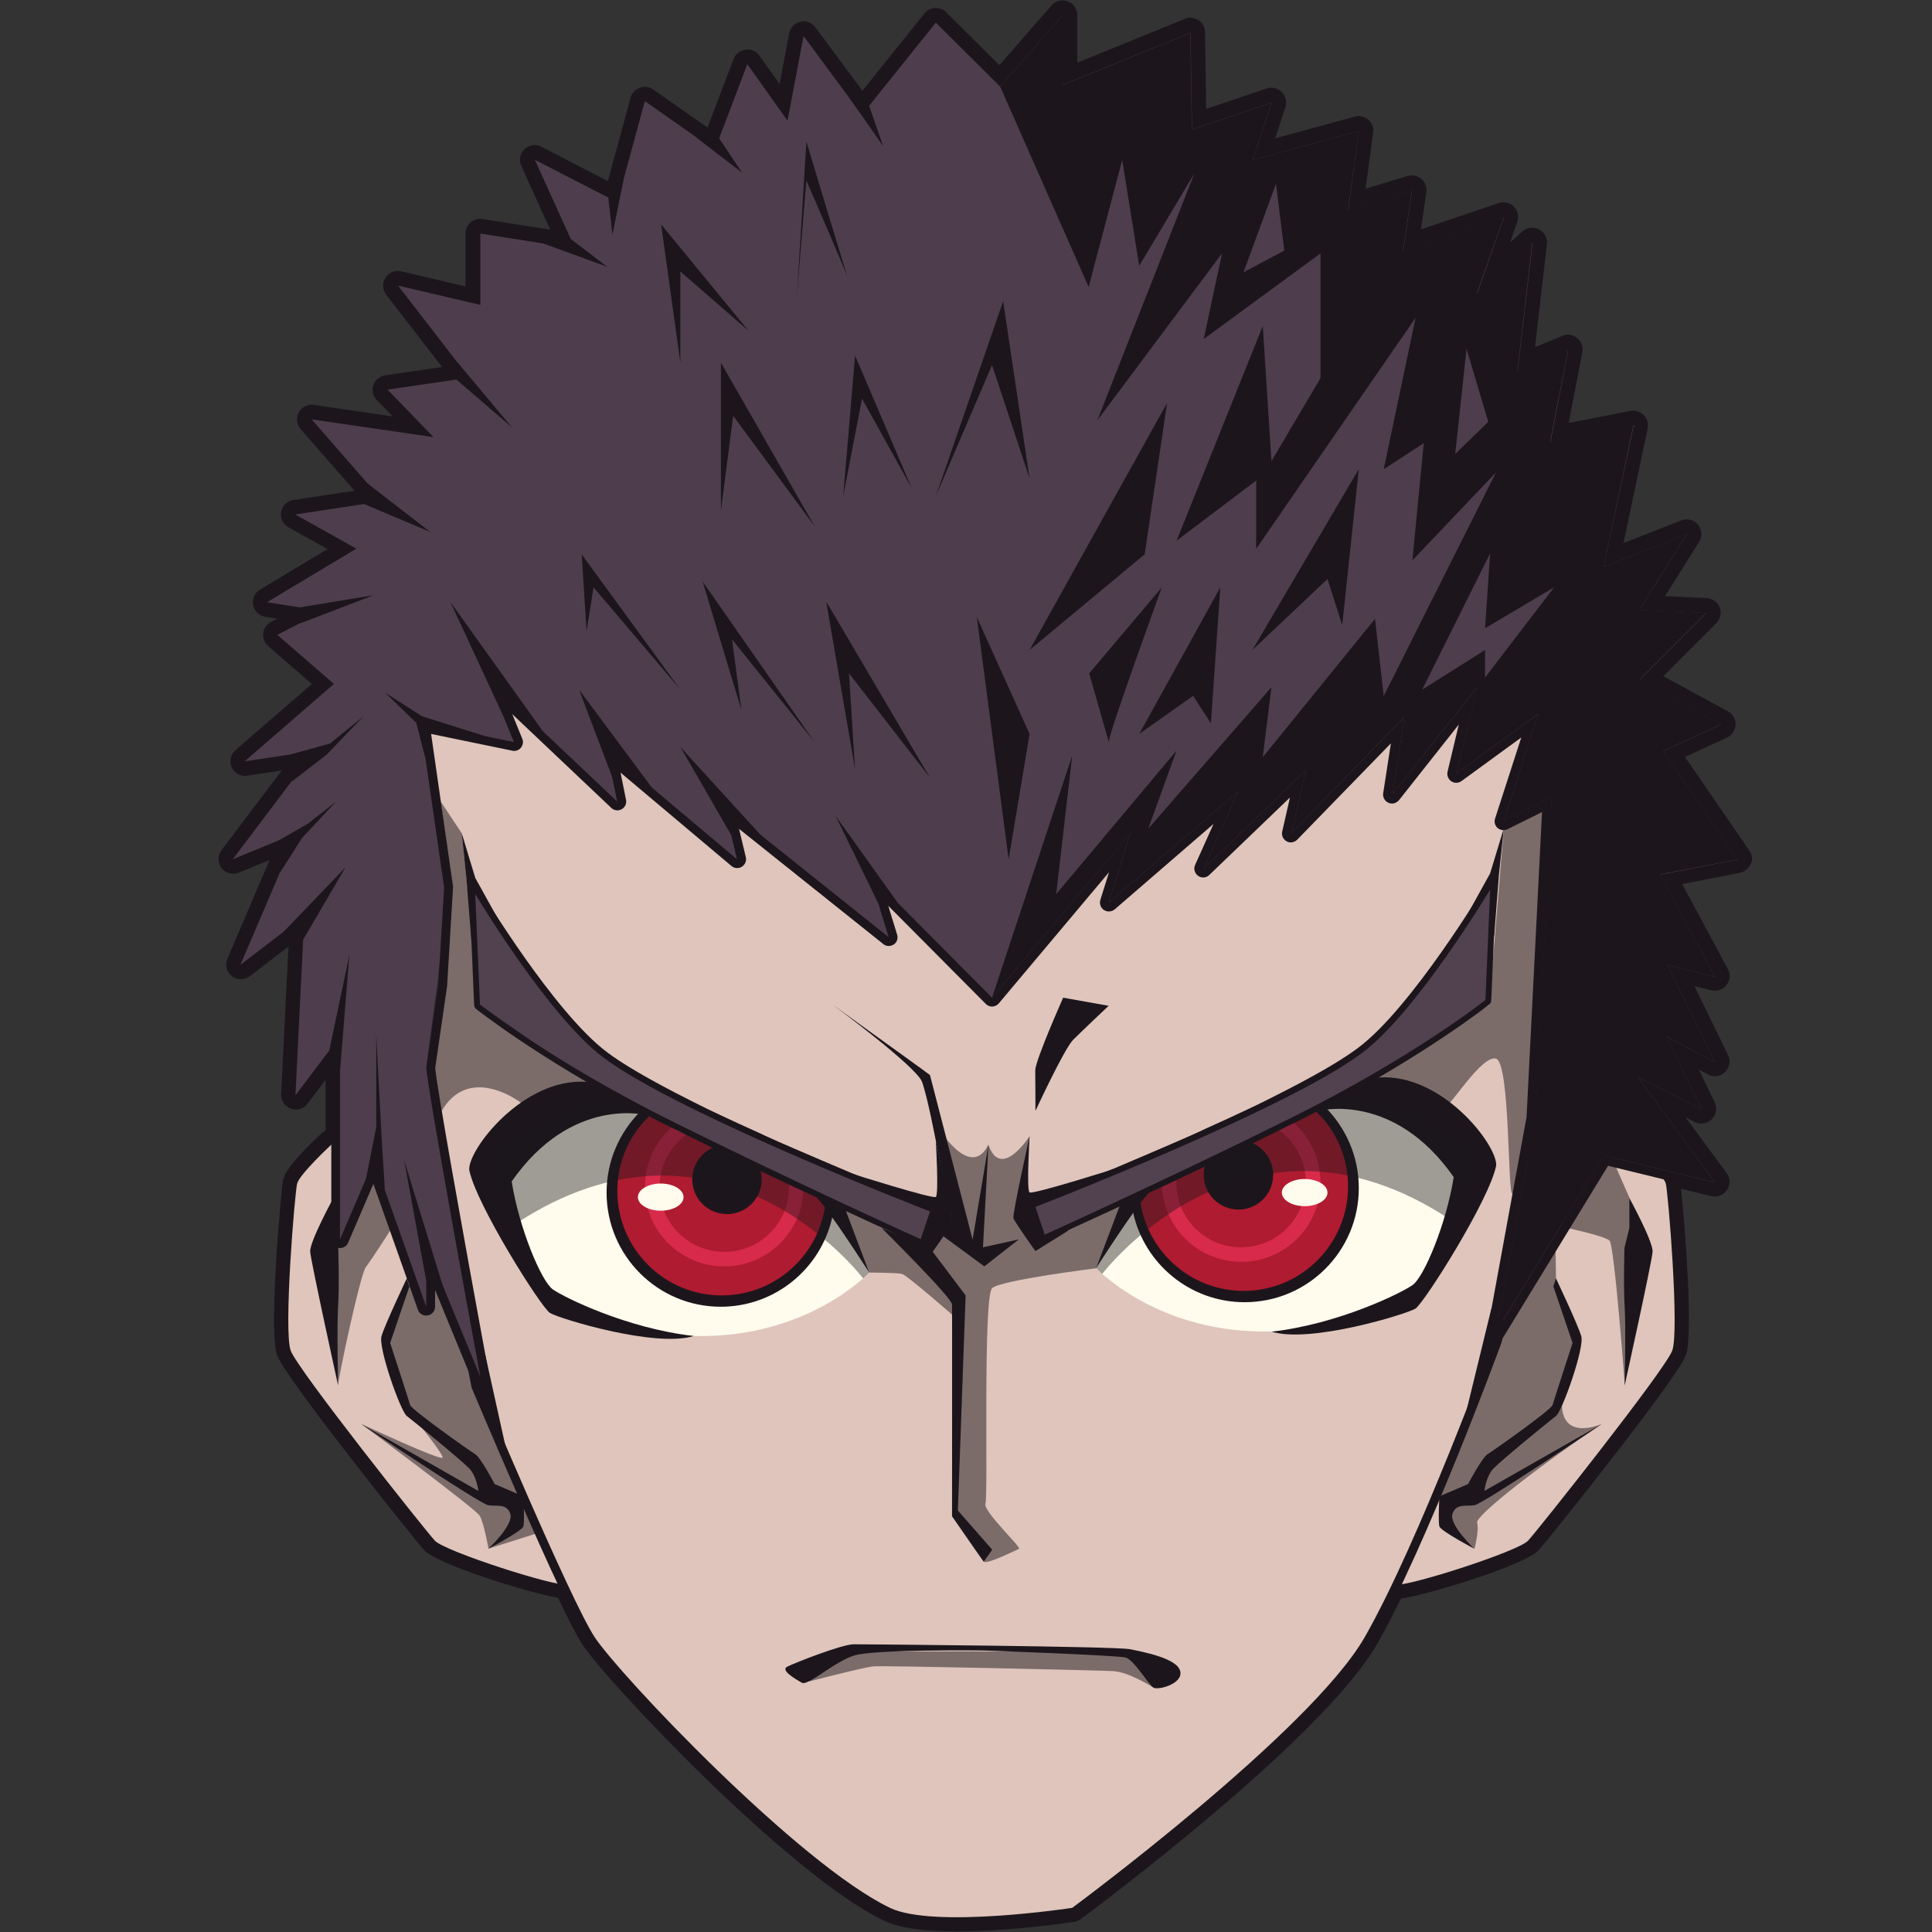 <?xml version="1.0" encoding="utf-8"?>
<!-- Generator: Adobe Illustrator 26.1.0, SVG Export Plug-In . SVG Version: 6.00 Build 0)  -->
<svg version="1.1" id="Слой_1" xmlns="http://www.w3.org/2000/svg" xmlns:xlink="http://www.w3.org/1999/xlink" x="0px" y="0px"
	 viewBox="0 0 1024 1024" style="enable-background:new 0 0 1024 1024;" xml:space="preserve">
<rect x="0" y="0" width="1024" height="1024" fill="#333333" stroke="none"/>
<style type="text/css">
	.st0{fill:#1C161C;}
	.st1{fill:#DFC5BC;}
	.st2{fill:#FFFBED;}
	.st3{fill:#AF1B30;}
	.st4{fill:#D82A4B;}
	.st5{fill:#524250;}
	.st6{opacity:0.42;fill:#1C161C;}
	.st7{fill:#4E3E4D;}
	.st8{opacity:0.51;fill:#1C161C;}
</style>
<g>
	<path class="st0" d="M927.3,451l-34.2-49.8l22.3-10.3c2.7-1.2,4.4-3.9,4.5-6.8c0.1-3-1.5-5.7-4.1-7.1l-34.2-18.6l28.1-28.1
		c2.2-2.2,2.9-5.5,1.8-8.3c-1.1-2.9-3.8-4.8-6.9-5l-22.1-1l18.1-28.8c1.8-2.9,1.5-6.5-0.6-9.1c-1.5-1.8-3.7-2.8-6-2.8
		c-1,0-1.9,0.2-2.8,0.5l-30.7,12l12.8-60.7c0.5-2.6-0.2-5.2-2.1-7.1c-1.5-1.5-3.5-2.3-5.5-2.3c-0.5,0-1,0-1.5,0.1l-32.8,6.4
		l7.3-37.5c0.5-2.8-0.5-5.7-2.7-7.5c-1.4-1.1-3.1-1.8-4.9-1.8c-1,0-2,0.2-3,0.6l-14.5,6l6.3-54.6c0.4-3.2-1.3-6.4-4.2-7.8
		c-1.1-0.6-2.3-0.9-3.6-0.9c-2,0-3.8,0.7-5.3,2l-6.4,5.8l3.8-10.9c1-2.8,0.3-6-1.8-8.1c-1.5-1.5-3.5-2.3-5.5-2.3
		c-0.9,0-1.7,0.1-2.5,0.4l-41.3,14l2.9-19.7c0.4-2.7-0.6-5.3-2.6-7c-1.4-1.2-3.2-1.9-5.1-1.9c-0.8,0-1.5,0.1-2.3,0.3l-22.2,6.7
		l4-29.7c0.4-2.6-0.6-5.2-2.6-6.9c-1.4-1.2-3.2-1.9-5.1-1.9c-0.7,0-1.4,0.1-2,0.3l-42.2,11.5l5.4-16.5c0.9-2.8,0.2-5.9-1.9-8
		c-1.5-1.5-3.4-2.3-5.5-2.3c-0.8,0-1.7,0.1-2.5,0.4l-32.1,10.8l-0.6-40.6c0-2.6-1.3-5-3.5-6.4c-1.3-0.8-2.8-1.3-4.3-1.3
		c-1,0-2,0.2-2.9,0.6l-57,23.2V8c0-3.2-2-6.2-5.1-7.3c-0.9-0.3-1.8-0.5-2.7-0.5c-2.2,0-4.4,1-5.9,2.7l-27.6,31.6l-28.2-28
		C500,5,498.1,4.2,496,4.2c-0.1,0-0.4,0-0.4,0c-2.2,0.1-4.3,1.2-5.6,2.9l-32.9,41l-24.9-33.6c-1.5-2-3.8-3.2-6.3-3.2
		c-0.6,0-1.2,0.1-1.7,0.2c-3,0.7-5.3,3.1-5.9,6.1l-5.1,26.9l-10.7-15c-1.5-2.1-3.8-3.3-6.4-3.3c-0.3,0-0.7,0-1,0.1
		c-2.9,0.4-5.3,2.3-6.3,5l-13.8,36.3l-28.8-20.2c-1.3-0.9-2.9-1.4-4.5-1.4c-0.9,0-1.8,0.2-2.6,0.5c-2.4,0.9-4.2,2.8-4.9,5.3
		L322.2,96L287,77.8c-1.1-0.6-2.3-0.9-3.6-0.9c-2,0-3.9,0.8-5.4,2.1c-2.4,2.3-3.1,5.8-1.7,8.9l15.3,33.8l-35.9-5.6
		c-0.4-0.1-0.8-0.1-1.2-0.1c-1.9,0-3.7,0.7-5.1,1.9c-1.7,1.5-2.7,3.6-2.7,5.9v28l-34-8c-0.6-0.1-1.2-0.2-1.8-0.2
		c-2.7,0-5.1,1.3-6.6,3.6c-1.8,2.8-1.6,6.4,0.4,9l29.6,38.3l-30.1,4.4c-2.9,0.4-5.3,2.4-6.3,5.2c-0.9,2.8-0.3,5.8,1.8,7.9l8.5,8.7
		l-41.9-6.1c-0.4-0.1-0.7-0.1-1.1-0.1c-2.9,0-5.5,1.6-6.8,4.1c-1.6,2.9-1.2,6.4,1,8.9l28.5,32.6l-32.4,4.9c-3.3,0.5-5.9,3-6.5,6.3
		s1,6.6,3.9,8.2l20.7,11.5l-35.8,21.5c-2.8,1.7-4.3,5-3.6,8.2c0.6,3.2,3.2,5.7,6.4,6.2l6.4,1l-3.3,1.7c-2.3,1.2-3.9,3.4-4.2,6
		c-0.3,2.6,0.7,5.1,2.6,6.8l23.2,20.1l-40.5,35.1c-2.6,2.3-3.4,6-2,9.1c1.3,2.8,4,4.5,7.1,4.5c0.4,0,0.8,0,1.2-0.1l18.2-2.7
		l-31.9,42.2c-2.1,2.8-2.1,6.7,0,9.5c1.5,1.9,3.8,3,6.2,3c1,0,2-0.2,3-0.6l16.3-6.7l-22.4,52.4c-1.4,3.3-0.4,7.1,2.4,9.2
		c1.4,1.1,3.1,1.6,4.8,1.6c1.7,0,3.4-0.6,4.7-1.6l20.5-15.7l-3.9,78.2c-0.2,3.4,1.9,6.5,5.1,7.7c0.9,0.3,1.8,0.5,2.7,0.5
		c2.4,0,4.8-1.2,6.2-3.1l9.6-12.7v27c-0.8,0.3-1.5,0.8-2.2,1.4c-12.3,11.4-19.1,19.6-20.3,24.4c-0.9,3.7-8,80.3-3.2,93.3
		c4.7,12.5,73.9,98.9,77.9,103.2c7.1,7.6,54.3,22.3,71,25.3c5.3,11.2,9.9,20.1,12.8,24.6c12.5,19.2,109.2,122,159.7,146.4
		c8.1,3.9,20.8,5.8,38.8,5.8c29,0,61-4.9,62.3-5.1c1.2-0.2,2.4-0.7,3.4-1.4c5.2-3.9,128-95,157.2-146c4-7,8.2-15.1,12.5-23.9
		c14.6-2.1,65.7-17.7,73.1-25.7c4-4.3,73.3-90.8,77.9-103.2c4.2-11.3-0.6-70.4-2.5-88.3l16.1,3.9c0.6,0.1,1.2,0.2,1.8,0.2
		c2.6,0,5-1.3,6.5-3.5c1.8-2.7,1.7-6.3-0.2-8.9l-21.8-29.6l4.9,2.5c1.1,0.5,2.3,0.8,3.5,0.8c2.1,0,4-0.8,5.5-2.3c2.4-2.4,3-6,1.5-9
		l-8.4-17.3l4.9,2.6c1.1,0.6,2.4,0.9,3.6,0.9c2,0,4-0.8,5.4-2.2c2.4-2.4,3.1-6,1.6-9l-17.8-36.5l8.9,2.2c0.6,0.2,1.3,0.2,1.9,0.2
		c2.4,0,4.7-1.1,6.2-3c1.9-2.4,2.2-5.8,0.7-8.5l-24.2-45l30.6-6c2.6-0.5,4.7-2.3,5.7-4.7C929.1,456,928.8,453.2,927.3,451z"/>
	<path class="st0" d="M740,844.7c9.6,0,66.7-17.6,73.4-24.9c3.9-4.3,72.9-90.4,77.3-102.2c4.5-12.1-2.3-87.8-3.3-91.4
		c-1.4-5.5-12.8-16.7-19.4-22.9c-0.9-0.8-2-1.3-3.2-1.3c-0.6,0-1.3,0.1-1.9,0.4l-101.7,44.2c-1.5,0.6-2.5,2-2.7,3.5
		c-0.1,0.5-7.7,45.7-14.4,91.4c-13.9,94.3-10.8,98.4-8.8,101c0.9,1.2,2.2,2,3.7,2.1C739.3,844.7,739.6,844.7,740,844.7z"/>
	<path class="st1" d="M864.8,606.7c0,0,16.8,15.6,18.1,20.6c1.3,5,7.3,78.4,3.4,88.6c-3.8,10.2-71.2,95.1-76.4,100.7
		s-62.5,24.1-70.5,23.4c-8-0.8,23.7-189.1,23.7-189.1L864.8,606.7z"/>
	<path class="st0" d="M861.1,734.3c0,0,0.7-30.8,0-41.7c-0.7-10.8-0.1-31.2-0.1-31.2l2.6-10.6V635c0,0,12.6,23,12.3,28.4
		C875.6,668.8,861.1,734.3,861.1,734.3z"/>
	<path class="st0" d="M824.7,677.6c0,0,11.6,24.4,13.4,30.6c1.8,6.2-10.1,39.8-13.4,42.3c-3.3,2.5-29,23.5-33.1,27.8
		c-4.1,4.3-4.8,11.9-4.8,11.9l62.1-35.4c0,0-62.9,42.3-67.4,43c-4.5,0.7-9.9-1.1-11.7,4.7s11.7,18.4,11.7,18.4s-17.9-9.4-18.6-11.9
		c-0.7-2.5,0-15.9,0-15.9l15.2-6.5c0,0,7.4-14.1,10.4-15.9c3-1.8,33.7-23.5,34.4-26c0.7-2.5,10.6-32.9,10.6-32.9l-10.2-30
		L824.7,677.6z"/>
	<path class="st0" d="M300.4,844.7c-9.6,0-66.7-17.6-73.4-24.9c-3.9-4.3-72.9-90.4-77.3-102.2c-4.5-12.1,2.3-87.8,3.3-91.4
		c1.4-5.5,12.8-16.7,19.4-22.9c0.9-0.8,2-1.3,3.2-1.3c0.6,0,1.3,0.1,1.9,0.4l101.7,44.2c1.5,0.6,2.5,2,2.7,3.5
		c0.1,0.5,7.7,45.7,14.4,91.4c13.9,94.3,10.8,98.4,8.8,101c-0.9,1.2-2.2,2-3.7,2.1C301.1,844.7,300.7,844.7,300.4,844.7z"/>
	<path class="st1" d="M175.6,606.7c0,0-16.8,15.6-18.1,20.6c-1.3,5-7.3,78.4-3.4,88.6c3.8,10.2,71.2,95.1,76.4,100.7
		s62.5,24.1,70.5,23.4c8-0.8-23.7-189.1-23.7-189.1L175.6,606.7z"/>
	<path class="st0" d="M507.1,1020.9c-17.6,0-29.8-1.8-37.4-5.5c-50.1-24.1-146-126.2-158.5-145.3c-13.1-20-59-129.4-61-134
		c-0.1-0.3-0.2-0.6-0.3-0.9l-39.8-205.5c0-0.2-0.1-0.4-0.1-0.7l-7.8-160c-0.1-1.1,0.3-2.2,1-3.1l31.1-39.2c0.9-1.1,2.2-1.8,3.7-1.8
		c0.1,0,100,5,100,5l183.9-7.7l215.4,2.7c0.7,0,1.4,0.2,2,0.5L844.1,378c1.5,0.7,2.4,2.2,2.6,3.8l7.8,109.9c0,0.5,0,1-0.1,1.5
		l-58.5,218.1c0,0.1-0.1,0.3-0.1,0.4c-0.4,1.1-39.7,108.2-68.3,158.1C698.5,920.4,576.2,1011.1,571,1015c-0.6,0.5-1.3,0.7-2.1,0.9
		C567.6,1016,535.7,1020.9,507.1,1020.9C507.1,1020.9,507.1,1020.9,507.1,1020.9z"/>
	<path class="st1" d="M254.5,734.3c0,0,47.6,113.4,60.6,133.3c13,19.9,108.1,120.3,156.6,143.6c23.4,11.2,96.6,0,96.6,0
		s126.4-93.4,155.1-143.6c28.7-50.2,67.9-157.4,67.9-157.4l58.5-218.1L842,382.2l-104.7-52.6L522.2,327l-184.1,7.7l-100-5
		l-31.1,39.2l7.8,160L254.5,734.3z"/>
	<g>
		<g>
			<path class="st2" d="M581,672.1c0,0,32.5,35.1,93,33.6c41.6-2.1,74.5-16.8,74.5-16.8l5.3-6.3l27.5-60l-32.8-31.5l-36.5-13
				c0,0-40,13.4-41.3,14.3c-1.2,0.9-66.9,36.3-66.9,36.3L581,672.1z"/>
			<path class="st0" d="M720.2,629.7c0,33.4-27.1,60.5-60.5,60.5c-28.9,0-53.1-20.3-59.1-47.4c-0.4-2-0.8-4-1-6
				c-0.2-1-0.2-2-0.3-3.1c0-0.1,0-0.2,0-0.2c-0.1-1.2-0.2-2.5-0.2-3.8c0-3.7,0.3-7.3,1-10.9c0.2-1.3,0.5-2.5,0.8-3.7
				c1.7-0.7,3.5-1.5,5.2-2.2c4.8-2.1,9.8-4.2,14.9-6.4c5.4-2.3,10.8-4.7,16.3-7.2c0,0,0,0,0.1-0.1c4.4-2,8.8-4,13.2-6
				c5.5-2.5,10.9-5.1,16.2-7.6c5.1-2.5,10.1-5,14.9-7.5c1.7-0.9,3.4-1.7,5-2.6c1.1,0.6,2.2,1.2,3.3,1.8c3.6,2.1,6.9,4.5,10,7.2
				c0.8,0.7,1.6,1.5,2.4,2.3C713.4,597.9,720.2,613,720.2,629.7z"/>
			<path class="st3" d="M714.5,628.8c0,30.6-24.8,55.4-55.3,55.4c-27.6,0-50.5-20.2-54.7-46.6c-0.2-0.9-0.3-1.8-0.4-2.8
				c-0.1-0.7-0.2-1.5-0.2-2.3c0-0.3-0.1-0.7-0.1-1c0-0.8-0.1-1.7-0.1-2.6c0-4.1,0.5-8.2,1.3-12c0.2-1.3,0.6-2.6,1-3.8
				c4.8-2.1,9.8-4.2,14.9-6.4c5.4-2.3,10.8-4.7,16.3-7.2c0,0,0,0,0.1-0.1c4.4-2,8.8-4,13.2-6c5.5-2.5,10.9-5.1,16.2-7.6
				c5.1-2.5,10.1-5,14.9-7.5c1.2,0.5,2.4,1.1,3.5,1.7c3.7,2,7.1,4.4,10.3,7.1c0.8,0.7,1.7,1.5,2.4,2.3
				C708.2,599.3,714.5,613.3,714.5,628.8z"/>
			<path class="st4" d="M699.9,626.8c0,23.2-18.8,42-42,42c-22.4,0-40.8-17.5-42-39.6c-0.1-0.8-0.1-1.6-0.1-2.4c0-0.3,0-0.7,0-1
				c0.1-5.3,1.2-10.3,3.1-14.9c0.6-1.5,1.3-3,2.1-4.3c5.4-2.3,10.8-4.7,16.3-7.2c0,0,0,0,0.1-0.1c4.4-2,8.8-4,13.2-6
				c5.5-2.5,10.9-5.1,16.2-7.6c1.5,0.3,3,0.7,4.5,1.2c4.4,1.4,8.4,3.6,12,6.3c0.9,0.7,1.8,1.4,2.7,2.2
				C694.5,603.1,699.9,614.3,699.9,626.8z"/>
			<path class="st3" d="M692.1,626.8c0,18.9-15.3,34.3-34.3,34.3c-19,0-34.3-15.3-34.3-34.3c0-0.4,0-0.8,0-1.2
				c0-1.2,0.2-2.4,0.3-3.6c0.8-6.1,3.3-11.7,6.9-16.3c1.9-2.3,4-4.5,6.4-6.3c0,0,0,0,0.1-0.1c4.4-2,8.8-4,13.2-6
				c2.4-0.5,4.8-0.8,7.4-0.8c0.6,0,1.1,0,1.7,0c5.7,0.3,11,2,15.7,4.7c1,0.6,2,1.3,3,2C686.7,605.4,692.1,615.5,692.1,626.8z"/>
			<circle class="st0" cx="656.4" cy="622.7" r="18.4"/>
			<path class="st0" d="M545.7,602.2c0,0-1.7,28.7,0,29.8c1.7,1.2,44.4-12.3,44.4-12.3l-24.3,32.8l-17,10.6c0,0-11.1-15.5-11.7-17.5
				C536.6,643.4,545.7,602.2,545.7,602.2z"/>
			<path class="st0" d="M792.9,471.7l-2.5,58.5c0,0.9-0.5,1.7-1.2,2.3c-0.3,0.2-31.8,25.3-86.9,54.4c-1.5,0.7-3,1.5-4.5,2.3
				c-3.9,2-7.9,4.1-12.1,6.1c-0.3,0.2-0.6,0.3-0.9,0.4c-2.3,1.1-4.5,2.2-6.8,3.4c-4.7,2.3-9.4,4.6-14,6.9
				c-8.8,4.3-17.3,8.4-25.6,12.4c-5.1,2.4-10.1,4.8-15,7.1c-2.6,1.2-5.2,2.5-7.7,3.6c-2.5,1.2-4.9,2.3-7.3,3.4
				c-1.5,0.7-3,1.4-4.5,2.1c-1.5,0.7-3.1,1.4-4.6,2.1c-2.2,1-4.3,2-6.4,3c-11.4,5.3-20.8,9.6-27.4,12.6c0,0-0.1,0-0.1,0
				c-6.7,3.1-10.5,4.8-10.7,4.9c-0.4,0.2-0.8,0.3-1.3,0.3s-0.9-0.1-1.2-0.2c-0.8-0.4-1.4-1.1-1.7-1.9l-4.9-14.8
				c-0.5-1.6,0.3-3.3,1.8-3.9c0.5-0.2,18.1-7,42.3-17.1c0,0,0.1,0,0.1,0c3.5-1.5,7.1-3,10.8-4.6c1.7-0.7,3.5-1.5,5.2-2.2
				c4.8-2.1,9.8-4.2,14.9-6.4c5.4-2.3,10.8-4.7,16.3-7.2c0,0,0,0,0.1-0.1c4.4-2,8.8-4,13.2-6c5.5-2.5,10.9-5.1,16.2-7.6
				c5.1-2.5,10.1-5,14.9-7.5c1.7-0.9,3.4-1.7,5-2.6c13.7-7.2,25.4-14,33.4-20c28.2-21,66.7-85,67.1-85.7c0.6-1,1.6-1.5,2.7-1.5
				c0.3,0,0.6,0,0.9,0.1C792,469,793,470.3,792.9,471.7z"/>
			<path class="st5" d="M548.8,639.7c0,0,133.3-51.6,173.1-81.6c29-21.6,67.9-86.6,67.9-86.6l-2.5,58.5c0,0-37.4,30-103.8,62.9
				c-66.4,32.9-129.8,61.5-129.8,61.5L548.8,639.7z"/>
			<polygon class="st0" points="777.3,485.5 789.8,462.9 797,439.2 794.4,464.4 791.9,496.8 789.8,468.4 			"/>
			<path class="st0" d="M548.8,588.8c0,0,15.3-33,20-37.7c4.7-4.7,18.8-18,18.8-18l-24.1-4.3c0,0-14.7,33-14.8,38.5
				C548.8,572.9,548.8,588.8,548.8,588.8z"/>
			<path class="st0" d="M581,672.1c0,0,21.1-33,27.6-39.5c-2.8-2.1-13.8,3-13.8,3L581,672.1z"/>
			<path class="st0" d="M698.8,588.8c0,0,39.8-10.7,71.7,35.1c-3.9,24.7-15.7,52.9-21.8,57.2s-39.3,20.7-74.7,24.7
				c20.4,6.4,71.5-9.3,76.2-12.2c4.6-2.9,39.2-57.6,42.8-75.8c0.8-10.7-28.6-49-62.1-46.7C717,575.4,698.8,588.8,698.8,588.8z"/>
			<path class="st6" d="M584.2,675.2c0,0,76.4-100.6,184.9-28.5c14.4-26,13.8-37.3,13.8-37.3s-42.3-34.4-74.9-26.8
				c-27.9,12.1-107.5,52.8-107.5,52.8L581,672.1L584.2,675.2z"/>
			<ellipse class="st2" cx="691.5" cy="632.1" rx="12.1" ry="7.2"/>
		</g>
		<g>
			<path class="st2" d="M460.7,674.5c0,0-32.5,35.1-93,33.6c-41.6-2.1-74.5-16.8-74.5-16.8l-5.3-6.3l-27.5-60l32.8-31.5l36.5-13
				c0,0,40,13.4,41.3,14.3c1.2,0.9,66.9,36.3,66.9,36.3L460.7,674.5z"/>
			<path class="st0" d="M321.5,632.1c0,33.4,27.1,60.5,60.5,60.5c28.9,0,53.1-20.3,59.1-47.4c0.4-2,0.8-4,1-6c0.2-1,0.2-2,0.3-3.1
				c0-0.1,0-0.2,0-0.2c0.1-1.2,0.2-2.5,0.2-3.8c0-3.7-0.3-7.3-1-10.9c-0.2-1.3-0.5-2.5-0.8-3.7c-1.7-0.7-3.5-1.5-5.2-2.2
				c-4.8-2.1-9.8-4.2-14.9-6.4c-5.4-2.3-10.8-4.7-16.3-7.2c0,0,0,0-0.1-0.1c-4.4-2-8.8-4-13.2-6c-5.5-2.5-10.9-5.1-16.2-7.6
				c-5.1-2.5-10.1-5-14.9-7.5c-1.7-0.9-3.4-1.7-5-2.6c-1.1,0.6-2.2,1.2-3.3,1.8c-3.6,2.1-6.9,4.5-10,7.2c-0.8,0.7-1.6,1.5-2.4,2.3
				C328.3,600.2,321.5,615.4,321.5,632.1z"/>
			<path class="st3" d="M327.2,631.2c0,30.6,24.8,55.4,55.3,55.4c27.6,0,50.5-20.2,54.7-46.6c0.2-0.9,0.3-1.8,0.4-2.8
				c0.1-0.7,0.2-1.5,0.2-2.3c0-0.3,0.1-0.7,0.1-1c0-0.8,0.1-1.7,0.1-2.6c0-4.1-0.5-8.2-1.3-12c-0.2-1.3-0.6-2.6-1-3.8
				c-4.8-2.1-9.8-4.2-14.9-6.4c-5.4-2.3-10.8-4.7-16.3-7.2c0,0,0,0-0.1-0.1c-4.4-2-8.8-4-13.2-6c-5.5-2.5-10.9-5.1-16.2-7.6
				c-5.1-2.5-10.1-5-14.9-7.5c-1.2,0.5-2.4,1.1-3.5,1.7c-3.7,2-7.1,4.4-10.3,7.1c-0.8,0.7-1.7,1.5-2.4,2.3
				C333.5,601.7,327.2,615.7,327.2,631.2z"/>
			<path class="st4" d="M341.8,629.2c0,23.2,18.8,42,42,42c22.4,0,40.8-17.5,42-39.6c0.1-0.8,0.1-1.6,0.1-2.4c0-0.3,0-0.7,0-1
				c-0.1-5.3-1.2-10.3-3.1-14.9c-0.6-1.5-1.3-3-2.1-4.3c-5.4-2.3-10.8-4.7-16.3-7.2c0,0,0,0-0.1-0.1c-4.4-2-8.8-4-13.2-6
				c-5.5-2.5-10.9-5.1-16.2-7.6c-1.5,0.3-3,0.7-4.5,1.2c-4.4,1.4-8.4,3.6-12,6.3c-0.9,0.7-1.8,1.4-2.7,2.2
				C347.2,605.5,341.8,616.7,341.8,629.2z"/>
			<path class="st3" d="M349.6,629.2c0,18.9,15.3,34.3,34.3,34.3c19,0,34.3-15.3,34.3-34.3c0-0.4,0-0.8,0-1.2c0-1.2-0.2-2.4-0.3-3.6
				c-0.8-6.1-3.3-11.7-6.9-16.3c-1.9-2.3-4-4.5-6.4-6.3c0,0,0,0-0.1-0.1c-4.4-2-8.8-4-13.2-6c-2.4-0.5-4.8-0.8-7.4-0.8
				c-0.6,0-1.1,0-1.7,0c-5.7,0.3-11,2-15.7,4.7c-1,0.6-2,1.3-3,2C355.1,607.8,349.6,617.8,349.6,629.2z"/>
			<circle class="st0" cx="385.3" cy="625.1" r="18.4"/>
			<path class="st0" d="M496,604.6c0,0,1.7,28.7,0,29.8c-1.7,1.2-44.4-12.3-44.4-12.3l24.3,32.8l17,10.6c0,0,11.1-15.5,11.7-17.5
				C505.1,645.8,496,604.6,496,604.6z"/>
			<path class="st0" d="M248.8,474.1l2.5,58.5c0,0.9,0.5,1.7,1.2,2.3c0.3,0.2,31.8,25.3,86.9,54.4c1.5,0.7,3,1.5,4.5,2.3
				c3.9,2,7.9,4.1,12.1,6.1c0.3,0.2,0.6,0.3,0.9,0.4c2.3,1.1,4.5,2.2,6.8,3.4c4.7,2.3,9.4,4.6,14,6.9c8.8,4.3,17.3,8.4,25.6,12.4
				c5.1,2.4,10.1,4.8,15,7.1c2.6,1.2,5.2,2.5,7.7,3.6c2.5,1.2,4.9,2.3,7.3,3.4c1.5,0.7,3,1.4,4.5,2.1c1.5,0.7,3.1,1.4,4.6,2.1
				c2.2,1,4.3,2,6.4,3c11.4,5.3,20.8,9.6,27.4,12.6c0,0,0.1,0,0.1,0c6.7,3.1,10.5,4.8,10.7,4.9c0.4,0.2,0.8,0.3,1.3,0.3
				s0.9-0.1,1.2-0.2c0.8-0.4,1.4-1.1,1.7-1.9l4.9-14.8c0.5-1.6-0.3-3.3-1.8-3.9c-0.5-0.2-18.1-7-42.3-17.1c0,0-0.1,0-0.1,0
				c-3.5-1.5-7.1-3-10.8-4.6c-1.7-0.7-3.5-1.5-5.2-2.2c-4.8-2.1-9.8-4.2-14.9-6.4c-5.4-2.3-10.8-4.7-16.3-7.2c0,0,0,0-0.1-0.1
				c-4.4-2-8.8-4-13.2-6c-5.5-2.5-10.9-5.1-16.2-7.6c-5.1-2.5-10.1-5-14.9-7.5c-1.7-0.9-3.4-1.7-5-2.6c-13.7-7.2-25.4-14-33.4-20
				c-28.2-21-66.7-85-67.1-85.7c-0.6-1-1.6-1.5-2.7-1.5c-0.3,0-0.6,0-0.9,0.1C249.7,471.3,248.7,472.6,248.8,474.1z"/>
			<path class="st5" d="M492.9,642.1c0,0-133.3-51.6-173.1-81.6c-29-21.6-67.9-86.6-67.9-86.6l2.5,58.5c0,0,37.4,30,103.8,62.9
				c66.4,32.9,129.8,61.5,129.8,61.5L492.9,642.1z"/>
			<polygon class="st0" points="264.4,487.9 251.9,465.3 244.7,441.5 247.3,466.8 249.9,499.2 251.9,470.8 			"/>
			<path class="st0" d="M460.7,674.5c0,0-21.1-33-27.6-39.5c2.8-2.1,13.8,3,13.8,3L460.7,674.5z"/>
			<path class="st0" d="M342.9,591.1c0,0-39.8-10.7-71.7,35.1c3.9,24.7,15.7,52.9,21.8,57.2s39.3,20.7,74.7,24.7
				c-20.4,6.4-71.5-9.3-76.2-12.2s-39.2-57.6-42.8-75.8c-0.8-10.7,28.6-49,62.1-46.7C324.7,577.8,342.9,591.1,342.9,591.1z"/>
			<path class="st6" d="M457.5,677.6c0,0-76.4-100.6-184.9-28.5c-14.4-26-13.8-37.3-13.8-37.3s42.3-34.4,74.9-26.8
				c27.9,12.1,107.5,52.8,107.5,52.8l19.5,36.7L457.5,677.6z"/>
			<ellipse class="st2" cx="350.2" cy="634.5" rx="12.1" ry="7.2"/>
		</g>
		<path class="st0" d="M441.1,532.3c0,0,44.7,33.1,47.6,41.1s7.3,31.2,7.3,31.2l8.4,41.5l-5.4,8.4l22.7,16.7l18.3-14.3l-19,4.2
			l2.9-54.3l-8.4,50.2l-22.6-87.2C492.9,569.6,465.3,549.9,441.1,532.3z"/>
		<path class="st0" d="M467.3,650.9c0,0,37.2,36.8,37.3,40.5s0,112.2,0,112.2l16.8,24.1l4.5-6.3l-18.2-20.8l4.1-114l-17.4-23.1
			l-5.1-3.7L467.3,650.9z"/>
		<path class="st0" d="M520.9,874.8c0,0-57.2-0.7-68,2.6s-24.5,16.3-27.9,14.5c-3.3-1.9-11.5-6.6-7.8-8.5c3.7-1.9,29-11.9,35.3-11.9
			c6.3,0,138.9,1.1,146.3,2.6s24.9,4.8,26.7,11.5c1.9,6.7-11.5,10.4-14.1,8.9c-2.6-1.5-10.4-14.9-14.9-16
			C592.2,877.4,526.5,874.9,520.9,874.8z"/>
	</g>
	<path class="st0" d="M254.5,734.3c-1.9,0-3.6-1.1-4.3-2.9l-19.6-47.7v8.9c0,2.3-1.6,4.2-3.9,4.6c-0.3,0-0.5,0.1-0.8,0.1
		c-2,0-3.7-1.2-4.4-3.1l-23.6-66.7l-13.4,31.2c-0.7,1.7-2.5,2.8-4.3,2.8c-0.3,0-0.6,0-0.9-0.1c-2.2-0.4-3.7-2.4-3.7-4.6v-93.6
		l-15.2,20.1c-0.9,1.2-2.3,1.9-3.7,1.9c-0.5,0-1.1-0.1-1.6-0.3c-1.9-0.7-3.2-2.6-3.1-4.6l4.2-85l-25.8,19.8c-0.8,0.6-1.8,1-2.8,1
		c-1,0-2-0.3-2.9-1c-1.7-1.3-2.3-3.6-1.4-5.5l25.4-59.4l-23.3,9.6c-0.6,0.2-1.2,0.4-1.8,0.4c-1.4,0-2.8-0.6-3.7-1.8
		c-1.3-1.7-1.3-4,0-5.7l36.5-48.3l-25.7,3.8c-0.2,0-0.5,0.1-0.7,0.1c-1.8,0-3.5-1-4.2-2.7c-0.9-1.9-0.4-4.1,1.2-5.5l43.2-37.4
		l-25.9-22.5c-1.2-1-1.8-2.5-1.6-4.1c0.2-1.5,1.1-2.9,2.5-3.6l11.7-6.1l-15.8-2.5c-1.9-0.3-3.5-1.8-3.9-3.7
		c-0.4-1.9,0.5-3.9,2.2-4.9l40.5-24.2l-25.4-14.2c-1.7-1-2.7-3-2.3-4.9c0.4-2,1.9-3.5,3.9-3.8l38-5.8l-32.2-36.9
		c-1.3-1.5-1.5-3.6-0.6-5.3c0.8-1.5,2.4-2.4,4.1-2.4c0.2,0,0.5,0,0.7,0l51,7.5l-14.9-15.3c-1.2-1.3-1.6-3.1-1.1-4.8
		c0.6-1.7,2-2.9,3.8-3.1l35.4-5.2l-32.9-42.5c-1.2-1.6-1.3-3.7-0.2-5.4c0.9-1.4,2.4-2.1,3.9-2.1c0.4,0,0.7,0,1.1,0.1l37.8,8.9v-31.9
		c0-1.4,0.6-2.7,1.6-3.6c0.9-0.7,1.9-1.1,3-1.1c0.2,0,0.5,0,0.7,0.1l41.6,6.5l-17.7-39.1c-0.8-1.8-0.4-3.9,1-5.3
		c0.9-0.8,2-1.3,3.2-1.3c0.7,0,1.5,0.2,2.1,0.5l38.6,19.9l13.1-48c0.4-1.5,1.5-2.7,2.9-3.2c0.5-0.2,1.1-0.3,1.6-0.3
		c1,0,1.9,0.3,2.7,0.9l32.1,22.5l15.2-40.1c0.6-1.6,2.1-2.8,3.8-3c0.2,0,0.4,0,0.6,0c1.5,0,2.9,0.7,3.8,2l14.9,21l6.5-34.1
		c0.3-1.8,1.7-3.3,3.6-3.7c0.3-0.1,0.7-0.1,1-0.1c1.5,0,2.9,0.7,3.8,1.9L457,53.2L492.4,9c0.8-1,2.1-1.7,3.4-1.7c0.1,0,0.2,0,0.3,0
		c1.2,0,2.4,0.5,3.3,1.4L529.8,39l29.8-34.1c0.9-1,2.2-1.6,3.5-1.6c0.6,0,1.1,0.1,1.6,0.3c1.8,0.7,3,2.4,3,4.4v30.1l61.3-25
		c0.6-0.2,1.2-0.3,1.8-0.3c0.9,0,1.8,0.3,2.6,0.8c1.3,0.9,2.1,2.3,2.1,3.8l0.7,44.8l36.2-12.1c0.5-0.2,1-0.2,1.5-0.2
		c1.2,0,2.4,0.5,3.3,1.4c1.3,1.2,1.7,3.1,1.1,4.8l-7.2,22l47.8-13c0.4-0.1,0.8-0.2,1.2-0.2c1.1,0,2.2,0.4,3.1,1.2
		c1.2,1,1.8,2.6,1.6,4.1l-4.7,34.5l26.8-8.1c0.4-0.1,0.9-0.2,1.4-0.2c1.1,0,2.2,0.4,3.1,1.1c1.2,1,1.8,2.6,1.6,4.2l-3.6,24.7
		l46.1-15.7c0.5-0.2,1-0.2,1.5-0.2c1.2,0,2.4,0.5,3.3,1.4c1.3,1.3,1.7,3.2,1.1,4.8l-7.9,22.6l15.5-14.2c0.9-0.8,2-1.2,3.2-1.2
		c0.7,0,1.5,0.2,2.1,0.5c1.7,0.9,2.7,2.8,2.5,4.7l-6.9,59.9l19.4-8c0.6-0.2,1.2-0.4,1.8-0.4c1.1,0,2.1,0.4,3,1.1
		c1.3,1.1,2,2.8,1.6,4.5l-8.1,42l37.3-7.3c0.3-0.1,0.6-0.1,0.9-0.1c1.2,0,2.4,0.5,3.3,1.4c1.1,1.1,1.6,2.7,1.2,4.2l-14,66.4l36-14.2
		c0.6-0.2,1.1-0.3,1.7-0.3c1.4,0,2.7,0.6,3.6,1.7c1.3,1.6,1.4,3.8,0.4,5.5l-20.9,33.4l27.4,1.2c1.9,0.1,3.5,1.3,4.2,3
		c0.7,1.7,0.3,3.7-1.1,5l-31,31l37.8,20.6c1.6,0.8,2.5,2.5,2.4,4.3c-0.1,1.8-1.1,3.3-2.7,4.1L888.5,400l36.2,52.8
		c0.9,1.3,1.1,3,0.5,4.4c-0.6,1.5-1.9,2.5-3.4,2.8l-34.7,6.8l26.2,48.8c0.9,1.6,0.7,3.6-0.4,5.1c-0.9,1.2-2.3,1.8-3.7,1.8
		c-0.4,0-0.8,0-1.1-0.1l-15.4-3.9l20.8,42.5c0.9,1.8,0.5,4-0.9,5.4c-0.9,0.9-2.1,1.3-3.3,1.3c-0.7,0-1.5-0.2-2.2-0.5l-13.3-7
		l12.6,25.8c0.9,1.8,0.5,4-0.9,5.4c-0.9,0.9-2.1,1.4-3.3,1.4c-0.7,0-1.4-0.2-2.1-0.5l-16.5-8.3l29.4,40.1c1.2,1.6,1.2,3.7,0.1,5.4
		c-0.9,1.3-2.4,2.1-3.9,2.1c-0.4,0-0.7,0-1.1-0.1l-55.8-13.6l-55.3,90.5c-0.9,1.4-2.4,2.2-4,2.2c-0.6,0-1.1-0.1-1.7-0.3
		c-2.1-0.8-3.3-3-2.9-5.2l20.7-113l8.2-161.7l-18.3,9.1c-0.7,0.3-1.4,0.5-2.1,0.5c-1.1,0-2.2-0.4-3.1-1.1c-1.4-1.2-2-3.2-1.4-5
		l13.9-43l-31.7,23.1c-0.8,0.6-1.8,0.9-2.8,0.9c-0.9,0-1.8-0.3-2.6-0.8c-1.6-1.1-2.4-3.1-2-5l6-25.1l-31.7,40.1
		c-0.9,1.1-2.3,1.8-3.7,1.8c-0.6,0-1.3-0.1-1.9-0.4c-1.9-0.8-3.1-2.9-2.8-5l4.1-26.5l-49.7,51.1c-0.9,0.9-2.1,1.4-3.4,1.4
		c-0.8,0-1.5-0.2-2.2-0.6c-1.8-1-2.8-3.1-2.3-5.2l4.1-18l-42.8,41.1c-0.9,0.9-2.1,1.3-3.2,1.3c-0.9,0-1.9-0.3-2.7-0.9
		c-1.8-1.3-2.5-3.7-1.6-5.7l9.8-21.8L590.8,482c-0.9,0.7-2,1.1-3.1,1.1c-0.9,0-1.8-0.3-2.6-0.8c-1.7-1.1-2.5-3.3-1.9-5.3l4.6-14.7
		l-58.4,69.5c-0.8,1-2.1,1.6-3.4,1.7c-0.1,0-0.1,0-0.2,0c-1.2,0-2.4-0.5-3.3-1.4l-51.7-52l4.7,15.3c0.6,2-0.1,4.1-1.8,5.2
		c-0.8,0.5-1.7,0.8-2.6,0.8c-1,0-2.1-0.3-2.9-1l-76.5-61.1l3.6,15c0.5,2-0.4,4-2.1,5.1c-0.8,0.5-1.6,0.7-2.5,0.7
		c-1.1,0-2.2-0.4-3-1.1l-58.8-49.5l2.9,14.4c0.4,2-0.5,4-2.3,5c-0.7,0.4-1.5,0.6-2.3,0.6c-1.2,0-2.3-0.4-3.2-1.3l-52.5-49.7l5.3,13
		c0.7,1.6,0.4,3.4-0.7,4.8c-0.9,1.1-2.2,1.7-3.6,1.7c-0.3,0-0.6,0-0.9-0.1l-43.1-8.9l11.6,80.7c0,0.3,0.1,0.6,0,1l-3.1,51.4
		c0,0.1,0,0.3,0,0.4c0,0-5.4,37.3-6.3,43.4c0.2,6.9,14.4,86.3,28.4,162.3l0.1,0.6c0.4,2.4-1,4.7-3.3,5.3
		C255.4,734.2,255,734.3,254.5,734.3z"/>
	<path class="st7" d="M909,517.8l-25.2-6.3L909,563l-26-13.7L902,588l-33.9-17l41,55.8L850,612.4l-57,93.4l20.8-113.3l8.7-170
		L797,435.1l18.3-56.7L772,409.9l10.9-45.7l-44.8,56.7l6.3-40.9l-59.9,61.6l7.6-33.3l-54.1,52l18.4-41l-68.7,59.1l11.4-36.9
		l-73.3,87.3l-65-65.4l10.2,33.3l-87.1-69.6l6.7,28.3l-69.1-58.2l5.6,27.6l-68.3-64.6l13.6,33.1l-49.6-10.2l12.6,87.3l-3.1,51.4
		c0,0-5.5,38.4-6.3,43.7c-0.8,5.1,27.7,159.5,28.6,164.2L225.9,660v32.6l-27.6-77.9l-18.1,42.2V549.3l-23.6,31.2l4.7-95.1l-33.9,26
		l29.9-69.9l-33.9,13.9l43.3-57.4l-37,5.5l47.3-41l-30-26l24.4-12.6l-29.9-4.7l47.4-28.4l-32.4-18.1l46.5-7.1l-37.8-43.3l64.6,9.4
		l-24.4-25.2l43.3-6.3L211,151.4l43.6,10.2v-37.8l50.2,7.9l-21.3-47l43.7,22.5l14.6-53.6l37,26L396.1,34L417.4,64l8.5-44.9
		l30.9,41.8L496,12l34.1,33.9L563.2,8v37l67.8-27.6l0.8,51.2l42.2-14.2L664,84.8l56.2-15.3l-5.6,41.8l33.8-10.2l-4.7,32.3l53.4-18.1
		l-14.1,40.2l29.3-26.8l-7.9,67.8l26.8-11l-9.4,48.9l44.1-8.7L850,300.4l44.1-17.3l-25.2,40.2l35.5,1.6l-35.5,35.5l43.3,23.6
		l-30.7,14.2l39.4,57.4l-41,8L909,517.8z"/>
	<polygon class="st0" points="909,517.8 883.8,511.5 909,563 883.1,549.3 902,588 868.1,571 909,626.7 850,612.4 792.9,705.8 
		813.7,592.5 822.4,422.5 797,435.1 815.3,378.3 772,409.9 782.8,364.2 738.1,420.9 744.4,379.9 684.5,441.6 692.1,408.3 638,460.3 
		656.4,419.3 587.7,478.4 599.1,441.6 525.8,528.8 568.3,400.4 559.8,473.9 623.6,397.8 608.6,439.2 673.9,364.2 669.3,401.3 
		728.8,328 733.4,368.9 792.9,250.4 748.6,297 754.6,234.9 733.4,248.7 750.3,168.4 665.8,290.9 665.8,254.7 623.6,286.6 
		669.3,172.8 673.9,244.4 699.9,200.4 699.9,134.3 638,179.7 647.7,134.3 581.6,222.8 633.1,91.8 603.8,140.9 594.8,84.8 577,152.1 
		530.1,45.9 563.2,8 563.2,45.1 630.9,17.5 631.7,68.7 673.9,54.5 664,84.8 720.2,69.5 714.5,111.2 748.3,101 743.6,133.3 
		797,115.2 782.8,155.4 812.1,128.6 804.3,196.3 831.1,185.3 821.6,234.2 865.7,225.5 850,300.4 894.1,283 868.9,323.2 904.3,324.8 
		868.9,360.2 912.2,383.9 881.5,398.1 920.9,455.5 879.9,463.4 	"/>
	<polygon class="st0" points="545.7,344.5 618.6,213.5 606.7,293.8 	"/>
	<polygon class="st0" points="663.8,344.5 720.2,248.6 711.4,331.4 703.6,306.9 	"/>
	<polygon class="st0" points="603.8,389 646.8,311.3 641.8,383.4 632.4,368.8 	"/>
	<path class="st0" d="M587.7,393.4c-1.1-1.9,28.1-82.1,28.1-82.1l-38.5,45.6L587.7,393.4z"/>
	<polygon class="st0" points="534.6,455.5 545.7,389 517.7,327 	"/>
	<polygon class="st0" points="545.7,253.6 531.7,159.6 496,263 525.8,193.5 	"/>
	<polygon class="st0" points="492.9,412.2 437.9,318.8 453.2,407.8 450,356.9 	"/>
	<polygon class="st0" points="431.8,393.4 372.4,308.2 393,376.5 388,338.9 	"/>
	<polygon class="st0" points="360.6,365.5 308.3,293.8 310.9,334.5 314.6,311.3 	"/>
	<polygon class="st0" points="382.1,270.6 382.1,192.2 431.8,279 388.6,220.4 	"/>
	<polygon class="st0" points="446.9,263 456.9,211.3 483.2,258.7 453.2,188.4 	"/>
	<path class="st0" d="M422.4,156.5l5-60.8c0,0,22.6,52,22.6,53.3s-22.6-74-22.6-74L422.4,156.5z"/>
	<polygon class="st0" points="396.7,175.3 350.4,118.9 360.6,192.2 360.6,143.9 	"/>
	<path class="st0" d="M179.2,734.3c0,0-0.7-30.8,0-41.7c0.7-10.8,0.1-31.2,0.1-31.2l-2.6-10.6V635c0,0-12.6,23-12.3,28.4
		C164.8,668.8,179.2,734.3,179.2,734.3z"/>
	<path class="st0" d="M215.6,677.6c0,0-11.6,24.4-13.4,30.6s10.1,39.8,13.4,42.3s29,23.5,33.1,27.8s4.8,11.9,4.8,11.9l-62.1-35.4
		c0,0,62.9,42.3,67.4,43c4.5,0.7,9.9-1.1,11.7,4.7s-11.7,18.4-11.7,18.4s17.9-9.4,18.6-11.9c0.7-2.5,0-15.9,0-15.9l-15.2-6.5
		c0,0-7.4-14.1-10.4-15.9s-33.7-23.5-34.4-26c-0.7-2.5-10.6-32.9-10.6-32.9l10.2-30L215.6,677.6z"/>
	<polygon class="st0" points="257.2,718.1 268.9,771 257.2,751.2 251.4,729.6 255.8,729.6 	"/>
	<polygon class="st0" points="790.4,693.8 775.8,753.6 781.3,746.2 797.8,700.6 	"/>
	<path class="st8" d="M218.5,677.6l-14.6,33.6l12.3,36.2c0,0,18.6,22.8,18.4,25.1c-0.2,2.3-43.1-17.8-43.1-17.8s60.4,44.9,62.7,48.6
		c2.3,3.7,4.7,17.5,4.7,17.5l26.7-8.4l-30.3-74.8l-25.4-60.2l-4,19.7L218.5,677.6z"/>
	<path class="st8" d="M179.2,734.3c-0.4-1.6,11.6-58.6,14.7-62.7c3.1-4.1,13-19.5,13-19.5l-9-31.7L180.8,660h-4L179.2,734.3z"/>
	<path class="st8" d="M824.5,663l0.2,14.5l11.9,32.5l-8.7,34.9c0,0-1.1,18.2,21,9.9c-29.5,19.6-67.2,48.5-66,52.3
		c1.2,3.8-1.4,13.8-1.4,13.8l-15.1-14.5l-3.5-13.3l-0.3-3.7l30.4-78.9L824.5,663z"/>
	<path class="st8" d="M849.8,603.3l13.9,31.7l6.5,38.9l-9,60.4c0,0-5.5-73.9-8.1-76.7c-2.5-2.7-26.1-7.5-26.1-7.5L849.8,603.3z"/>
	<path class="st8" d="M428.5,891.3c0,0,29.6-7.7,34.5-8.1c4.9-0.5,118.2,2.1,126.8,2.5c8.6,0.4,21.6,8.8,21.6,8.8l-6.7-19.2h-11.2
		H446.2L428.5,891.3z"/>
	<path class="st8" d="M460.7,674.5c0,0,14.6,0,17.4,0.7c2.7,0.7,28.5,23.3,28.5,23.3l-2,105.1c0,0,15.2,22.4,16.8,24.1
		c1.6,1.7,17.2-6.2,18.7-6.8s-19.3-20.1-17.8-24s-1.4-109.9,3.6-114.2s55.2-10.5,55.2-10.5l15.7-36.8l-44.2,22.1L542.3,642l3.4-39.8
		c0,0-15.2,23.8-21.8,4.5c-9.8,19.6-27.4-10.2-27.4-10.2l5.9,52.6l-11.5,8.7l-8.9-0.3l-36.9-18.5L460.7,674.5z"/>
	<path class="st8" d="M797.8,432.5l-0.8,7.3l-7.7,92.8L723,575.6c0,0,42.5,8.2,43.8,10c1.2,1.9,18.5-26.6,26.1-24.5
		s6.1,72.3,8.7,71.5c2.6-0.8,22.1-59.7,22.1-59.7l-1.6-155.3L797.8,432.5z"/>
	<path class="st8" d="M233.5,424.7l11.2,16.9l9.6,90.9l68.9,48.1c0,0-37.6,13.1-41.9,8.2c-4.3-4.9-33-26.1-47.8,1.1
		c-2.7-21.7-7.6-24.4-7.6-24.4l13.2-100.2L233.5,424.7z"/>
	<path class="st0" d="M266.6,379.2c-0.4-1-28-60.3-28-60.3l49.3,68.9l-20.5-15.3L266.6,379.2z"/>
	<polygon class="st0" points="324.6,412.2 306.9,365.5 345.4,417.3 326.1,404.2 	"/>
	<polygon class="st0" points="403.3,442.7 360.6,395.9 387.6,442.7 387.2,434 	"/>
	<polygon class="st0" points="465.4,478.6 442.8,432.3 475.9,478.6 466.9,473.9 	"/>
	<polygon class="st0" points="234.6,681.2 214.2,614.9 225.9,678.9 	"/>
	<polygon class="st0" points="193.9,625.1 199.4,597.5 199.4,548.1 202.3,603.8 204,630.7 199,622.3 	"/>
	<polygon class="st0" points="180.3,566.8 185.2,506 174.5,556.9 	"/>
	<polygon class="st0" points="150,494.2 183.2,459.6 158.7,501.4 	"/>
	<polygon class="st0" points="147.1,445.8 163.3,436.5 178.3,424.7 160.1,444.1 148.5,462.4 150,447 	"/>
	<polygon class="st0" points="153.5,400 174.9,394.1 192.6,379.7 173.1,400 154.7,414.2 156.2,404.4 	"/>
	<polygon class="st0" points="159.4,330.3 197.9,315.5 156.5,322.3 	"/>
	<polygon class="st0" points="194.9,256.3 228.1,282 193.1,267.2 	"/>
	<polygon class="st0" points="242.6,192.2 271.4,226.6 237.3,197.2 	"/>
	<polygon class="st0" points="288.1,129.1 321.8,141.4 296.7,122.2 	"/>
	<polygon class="st0" points="330.5,95.3 324.6,124.4 321.8,99.3 	"/>
	<polygon class="st0" points="369.2,73 393.4,91.6 378,68.6 	"/>
	<polygon class="st0" points="450,51.6 468.1,77.5 459.1,51.6 	"/>
	<polygon class="st0" points="225.5,402.1 220.6,383.1 204.2,367.2 223.8,379.7 256.6,390 225.9,385.9 	"/>
	<polygon class="st7" points="659.1,144.3 676.3,97.4 680.7,132.8 	"/>
	<polygon class="st7" points="753.8,365.5 789.8,293.3 787.1,333 823.7,311.3 787.1,359.1 787.1,344.5 	"/>
	<polygon class="st7" points="771.3,240.6 777.3,184.9 788.8,223.6 	"/>
</g>
</svg>
